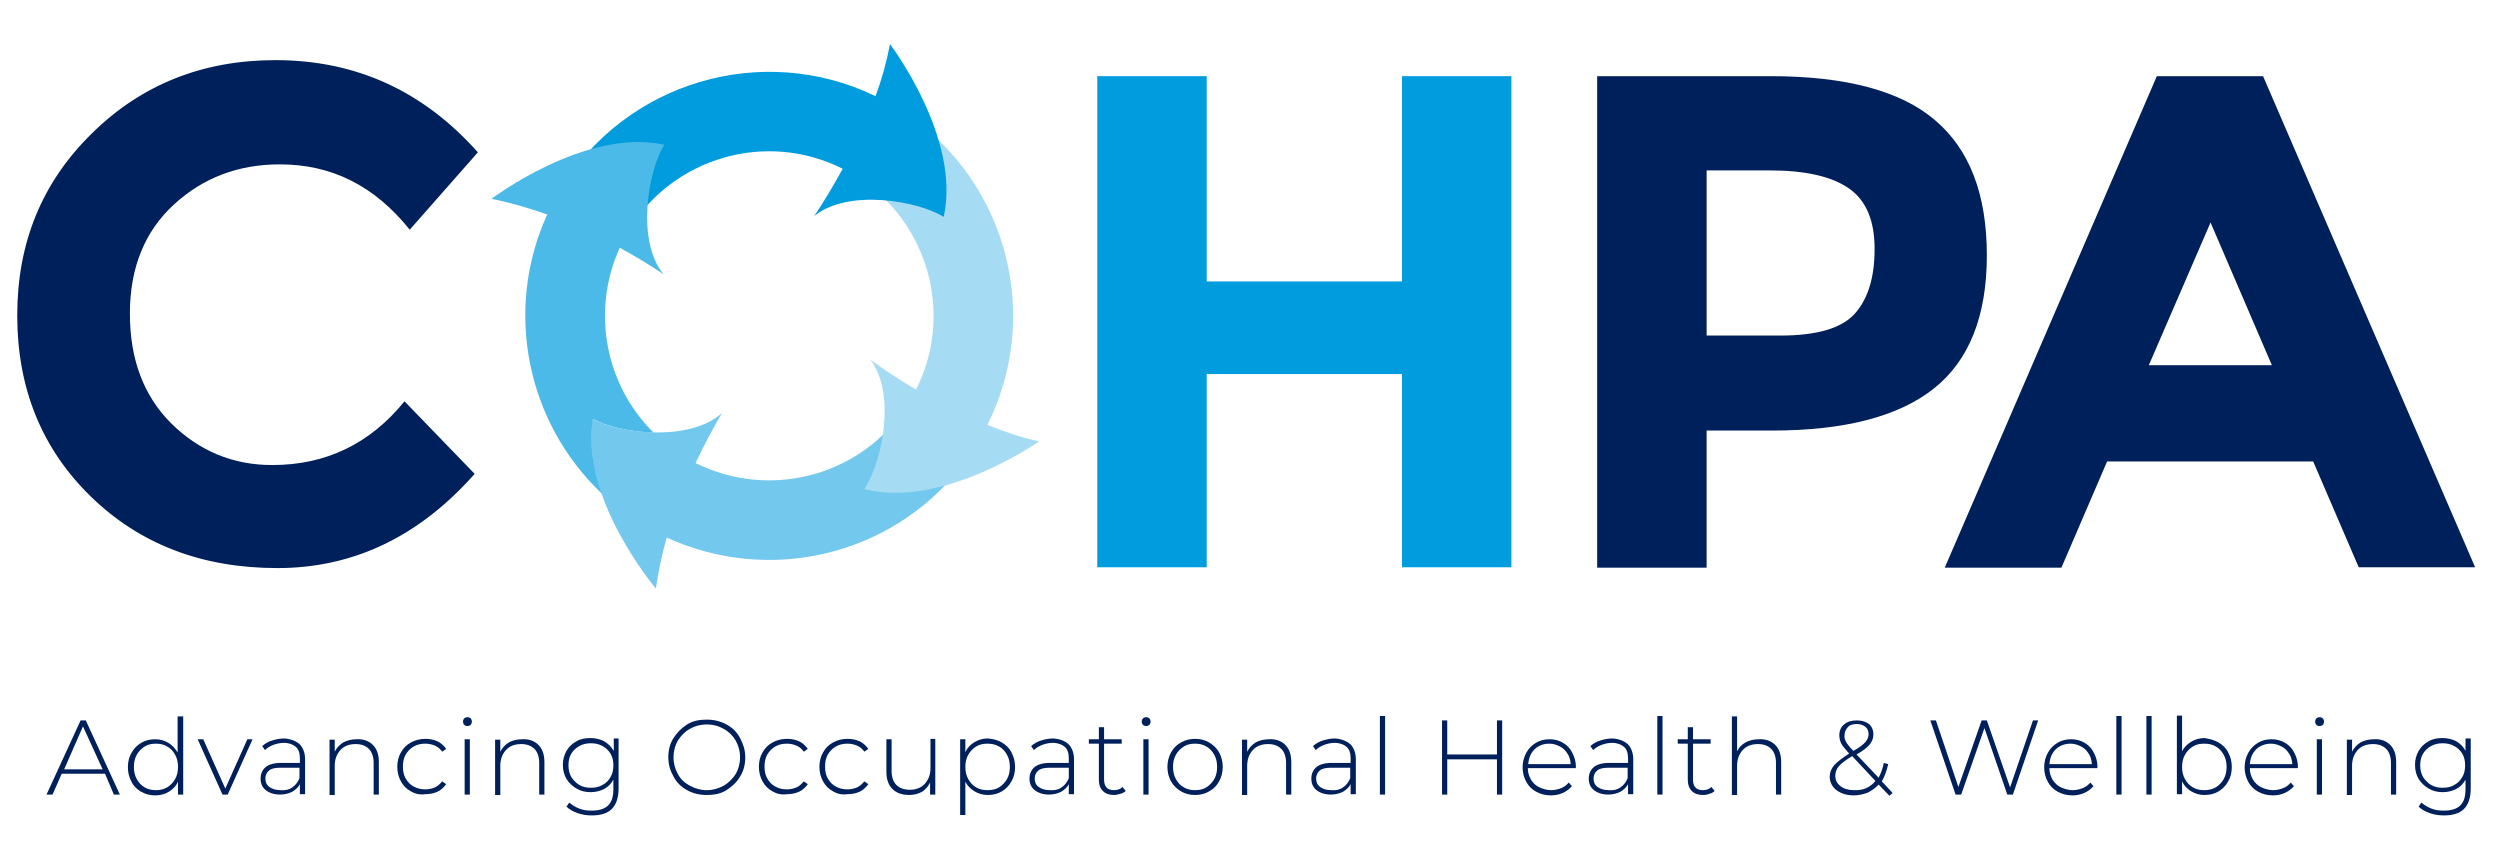 <?xml version="1.0" encoding="utf-8"?>
<!-- Generator: Adobe Illustrator 23.0.1, SVG Export Plug-In . SVG Version: 6.00 Build 0)  -->
<svg version="1.1" id="Layer_1" xmlns="http://www.w3.org/2000/svg" xmlns:xlink="http://www.w3.org/1999/xlink" x="0px" y="0px"
	 viewBox="0 0 623.6 212.6" style="enable-background:new 0 0 623.6 212.6;" xml:space="preserve">
<style type="text/css">
	.st0{fill:#009CDE;}
	.st1{fill:#00205B;}
	.st2{fill:#73C9ED;}
	.st3{fill:#A6DCF3;}
	.st4{fill:#4CBAE8;}
</style>
<g>
	<path class="st0" d="M349.6,19H377v122.5h-27.3V93.3h-48.7v48.2h-27.3V19h27.3v51.2h48.7V19z"/>
	<path class="st1" d="M482.7,30c8.6,7.3,12.9,18.5,12.9,33.7c0,15.1-4.4,26.2-13.2,33.2c-8.8,7-22.3,10.5-40.4,10.5h-16.3v34.2
		h-27.3V19h43.3C460.5,19,474.2,22.7,482.7,30z M462.7,78.2c3.3-3.7,4.9-9.1,4.9-16.1c0-7.1-2.1-12.1-6.4-15.1
		c-4.3-3-10.9-4.5-19.9-4.5h-15.6v41.2h18.4C453.2,83.7,459.4,81.9,462.7,78.2z"/>
	<path class="st1" d="M588.4,141.6L577,115.1h-51.4l-11.4,26.5h-29.1L538,19h26.5l52.9,122.5H588.4z M551.4,55.5l-15.4,35.6h30.7
		L551.4,55.5z"/>
</g>
<g>
	<path class="st1" d="M26.2,193H15.4l-2.3,5.2h-1.5l8.5-18.5h1.3l8.5,18.5h-1.5L26.2,193z M25.6,191.9l-4.9-10.7L16,191.9H25.6z"/>
	<path class="st1" d="M45.7,178.6v19.6h-1.3V195c-0.5,1.1-1.3,1.9-2.3,2.5c-1,0.6-2.1,0.9-3.4,0.9c-1.3,0-2.4-0.3-3.5-0.9
		c-1-0.6-1.9-1.4-2.4-2.5c-0.6-1.1-0.9-2.3-0.9-3.6c0-1.4,0.3-2.6,0.9-3.6c0.6-1.1,1.4-1.9,2.4-2.5s2.2-0.9,3.5-0.9
		c1.2,0,2.3,0.3,3.3,0.9c1,0.6,1.7,1.4,2.3,2.4v-9H45.7z M41.7,196.4c0.8-0.5,1.5-1.2,2-2.1c0.5-0.9,0.7-1.9,0.7-3
		c0-1.1-0.2-2.1-0.7-3c-0.5-0.9-1.1-1.6-2-2.1c-0.8-0.5-1.8-0.7-2.8-0.7c-1.1,0-2,0.2-2.8,0.7s-1.5,1.2-2,2.1
		c-0.5,0.9-0.7,1.9-0.7,3c0,1.1,0.2,2.1,0.7,3c0.5,0.9,1.1,1.6,2,2.1c0.8,0.5,1.8,0.7,2.8,0.7C39.9,197.1,40.8,196.9,41.7,196.4z"/>
	<path class="st1" d="M63,184.4l-6.2,13.8h-1.3l-6.2-13.8h1.4l5.5,12.3l5.5-12.3H63z"/>
	<path class="st1" d="M74.7,185.6c0.9,0.9,1.4,2.2,1.4,3.8v8.7h-1.3v-2.5c-0.4,0.8-1.1,1.4-1.9,1.9c-0.8,0.4-1.9,0.7-3,0.7
		c-1.5,0-2.7-0.4-3.6-1.1c-0.9-0.7-1.3-1.7-1.3-2.9c0-1.1,0.4-2.1,1.2-2.8s2.1-1.1,3.9-1.1h4.7v-1.1c0-1.3-0.3-2.3-1-2.9s-1.7-1-3-1
		c-0.9,0-1.8,0.2-2.6,0.5c-0.8,0.3-1.5,0.7-2.1,1.3l-0.7-1c0.7-0.6,1.5-1.1,2.5-1.4c1-0.3,2-0.5,3-0.5
		C72.4,184.3,73.8,184.8,74.7,185.6z M72.9,196.4c0.8-0.5,1.4-1.3,1.8-2.3v-2.6H70c-1.4,0-2.3,0.2-2.9,0.7c-0.6,0.5-0.9,1.2-0.9,2
		c0,0.9,0.3,1.6,1,2.1c0.7,0.5,1.6,0.8,2.8,0.8C71.1,197.2,72.1,197,72.9,196.4z"/>
	<path class="st1" d="M93,185.8c1,1,1.5,2.4,1.5,4.3v8.1h-1.3v-7.9c0-1.5-0.4-2.7-1.2-3.5c-0.8-0.8-1.9-1.2-3.3-1.2
		c-1.6,0-2.9,0.5-3.8,1.5s-1.4,2.3-1.4,3.9v7.3h-1.3v-13.8h1.3v3c0.5-1,1.2-1.7,2.1-2.3c0.9-0.5,2.1-0.8,3.3-0.8
		C90.6,184.3,92,184.8,93,185.8z"/>
	<path class="st1" d="M102.5,197.4c-1.1-0.6-1.9-1.4-2.5-2.5c-0.6-1.1-0.9-2.3-0.9-3.6c0-1.4,0.3-2.6,0.9-3.6
		c0.6-1.1,1.4-1.9,2.5-2.5c1.1-0.6,2.3-0.9,3.6-0.9c1.1,0,2.1,0.2,3,0.6c0.9,0.4,1.6,1.1,2.2,1.9l-1,0.7c-0.5-0.7-1.1-1.2-1.8-1.5
		c-0.7-0.3-1.5-0.5-2.4-0.5c-1.1,0-2,0.2-2.9,0.7c-0.9,0.5-1.5,1.2-2,2c-0.5,0.9-0.7,1.9-0.7,3c0,1.1,0.2,2.2,0.7,3
		c0.5,0.9,1.2,1.6,2,2c0.9,0.5,1.8,0.7,2.9,0.7c0.9,0,1.7-0.2,2.4-0.5c0.7-0.3,1.3-0.9,1.8-1.5l1,0.7c-0.6,0.8-1.3,1.5-2.2,1.9
		c-0.9,0.4-1.9,0.6-3,0.6C104.7,198.3,103.5,198,102.5,197.4z"/>
	<path class="st1" d="M115.8,180.8c-0.2-0.2-0.3-0.5-0.3-0.8c0-0.3,0.1-0.6,0.3-0.8c0.2-0.2,0.5-0.3,0.8-0.3s0.6,0.1,0.8,0.3
		c0.2,0.2,0.3,0.5,0.3,0.8s-0.1,0.6-0.3,0.8c-0.2,0.2-0.5,0.3-0.8,0.3S116,181,115.8,180.8z M115.9,184.4h1.3v13.8h-1.3V184.4z"/>
	<path class="st1" d="M134.3,185.8c1,1,1.5,2.4,1.5,4.3v8.1h-1.3v-7.9c0-1.5-0.4-2.7-1.2-3.5c-0.8-0.8-1.9-1.2-3.3-1.2
		c-1.6,0-2.9,0.5-3.8,1.5s-1.4,2.3-1.4,3.9v7.3h-1.3v-13.8h1.3v3c0.5-1,1.2-1.7,2.1-2.3c0.9-0.5,2.1-0.8,3.3-0.8
		C131.9,184.3,133.3,184.8,134.3,185.8z"/>
	<path class="st1" d="M154.3,184.4v12.3c0,2.3-0.6,4-1.7,5.1c-1.1,1.1-2.8,1.6-5,1.6c-1.3,0-2.5-0.2-3.6-0.6c-1.1-0.4-2-0.9-2.7-1.6
		l0.7-1c0.7,0.6,1.5,1.1,2.5,1.5c1,0.4,2,0.5,3.1,0.5c1.8,0,3.2-0.4,4.1-1.3c0.9-0.9,1.3-2.2,1.3-4.1v-2.3c-0.6,1-1.3,1.8-2.3,2.3
		c-1,0.5-2.1,0.8-3.4,0.8c-1.3,0-2.5-0.3-3.5-0.9c-1-0.6-1.9-1.4-2.5-2.4c-0.6-1-0.9-2.2-0.9-3.5s0.3-2.4,0.9-3.5
		c0.6-1,1.4-1.8,2.5-2.4c1-0.6,2.2-0.8,3.5-0.8c1.3,0,2.4,0.3,3.4,0.8c1,0.6,1.8,1.4,2.4,2.4v-3.1H154.3z M150.3,195.8
		c0.9-0.5,1.5-1.1,2-2c0.5-0.8,0.7-1.8,0.7-2.9s-0.2-2-0.7-2.9c-0.5-0.8-1.2-1.5-2-1.9c-0.9-0.5-1.8-0.7-2.9-0.7
		c-1.1,0-2,0.2-2.9,0.7c-0.9,0.5-1.5,1.1-2,1.9c-0.5,0.8-0.7,1.8-0.7,2.9s0.2,2,0.7,2.9c0.5,0.8,1.2,1.5,2,2
		c0.9,0.5,1.8,0.7,2.9,0.7C148.5,196.5,149.4,196.3,150.3,195.8z"/>
	<path class="st1" d="M171.4,197.1c-1.5-0.8-2.6-1.9-3.4-3.4c-0.8-1.4-1.3-3-1.3-4.8c0-1.8,0.4-3.4,1.3-4.8s2-2.5,3.4-3.4
		s3.1-1.2,4.9-1.2c1.8,0,3.4,0.4,4.9,1.2s2.6,1.9,3.4,3.4s1.3,3,1.3,4.8c0,1.8-0.4,3.4-1.3,4.8c-0.8,1.4-2,2.5-3.4,3.4
		s-3.1,1.2-4.9,1.2C174.5,198.3,172.8,197.9,171.4,197.1z M180.5,196c1.2-0.7,2.2-1.7,3-2.9c0.7-1.2,1.1-2.6,1.1-4.2
		s-0.4-2.9-1.1-4.2c-0.7-1.2-1.7-2.2-3-2.9c-1.2-0.7-2.6-1.1-4.2-1.1s-3,0.4-4.2,1.1c-1.3,0.7-2.2,1.7-3,2.9
		c-0.7,1.2-1.1,2.6-1.1,4.2s0.4,2.9,1.1,4.2s1.7,2.2,3,2.9c1.3,0.7,2.7,1.1,4.2,1.1S179.2,196.7,180.5,196z"/>
	<path class="st1" d="M192.7,197.4c-1.1-0.6-1.9-1.4-2.5-2.5c-0.6-1.1-0.9-2.3-0.9-3.6c0-1.4,0.3-2.6,0.9-3.6
		c0.6-1.1,1.4-1.9,2.5-2.5c1.1-0.6,2.3-0.9,3.6-0.9c1.1,0,2.1,0.2,3,0.6c0.9,0.4,1.6,1.1,2.2,1.9l-1,0.7c-0.5-0.7-1.1-1.2-1.8-1.5
		c-0.7-0.3-1.5-0.5-2.4-0.5c-1.1,0-2,0.2-2.9,0.7c-0.9,0.5-1.5,1.2-2,2c-0.5,0.9-0.7,1.9-0.7,3c0,1.1,0.2,2.2,0.7,3
		c0.5,0.9,1.2,1.6,2,2c0.9,0.5,1.8,0.7,2.9,0.7c0.9,0,1.7-0.2,2.4-0.5c0.7-0.3,1.3-0.9,1.8-1.5l1,0.7c-0.6,0.8-1.3,1.5-2.2,1.9
		c-0.9,0.4-1.9,0.6-3,0.6C194.9,198.3,193.7,198,192.7,197.4z"/>
	<path class="st1" d="M207.8,197.4c-1.1-0.6-1.9-1.4-2.5-2.5c-0.6-1.1-0.9-2.3-0.9-3.6c0-1.4,0.3-2.6,0.9-3.6
		c0.6-1.1,1.4-1.9,2.5-2.5c1.1-0.6,2.3-0.9,3.6-0.9c1.1,0,2.1,0.2,3,0.6c0.9,0.4,1.6,1.1,2.2,1.9l-1,0.7c-0.5-0.7-1.1-1.2-1.8-1.5
		c-0.7-0.3-1.5-0.5-2.4-0.5c-1.1,0-2,0.2-2.9,0.7c-0.9,0.5-1.5,1.2-2,2c-0.5,0.9-0.7,1.9-0.7,3c0,1.1,0.2,2.2,0.7,3
		c0.5,0.9,1.2,1.6,2,2c0.9,0.5,1.8,0.7,2.9,0.7c0.9,0,1.7-0.2,2.4-0.5c0.7-0.3,1.3-0.9,1.8-1.5l1,0.7c-0.6,0.8-1.3,1.5-2.2,1.9
		c-0.9,0.4-1.9,0.6-3,0.6C210,198.3,208.8,198,207.8,197.4z"/>
	<path class="st1" d="M233.3,184.4v13.8H232v-3c-0.5,1-1.1,1.7-2,2.3c-0.9,0.5-2,0.8-3.2,0.8c-1.8,0-3.2-0.5-4.2-1.5
		c-1-1-1.5-2.4-1.5-4.3v-8.1h1.3v7.9c0,1.5,0.4,2.7,1.2,3.5c0.8,0.8,1.9,1.2,3.4,1.2c1.5,0,2.8-0.5,3.7-1.5c0.9-1,1.4-2.3,1.4-3.9
		v-7.3H233.3z"/>
	<path class="st1" d="M249.9,185.2c1,0.6,1.9,1.4,2.4,2.5c0.6,1.1,0.9,2.3,0.9,3.6c0,1.4-0.3,2.6-0.9,3.6c-0.6,1.1-1.4,1.9-2.4,2.5
		c-1,0.6-2.2,0.9-3.5,0.9c-1.2,0-2.3-0.3-3.3-0.9c-1-0.6-1.8-1.4-2.3-2.4v8.3h-1.3v-18.9h1.3v3.2c0.5-1.1,1.3-1.9,2.3-2.5
		c1-0.6,2.1-0.9,3.3-0.9C247.7,184.3,248.9,184.6,249.9,185.2z M249.2,196.4c0.8-0.5,1.5-1.2,2-2.1c0.5-0.9,0.7-1.9,0.7-3
		c0-1.1-0.2-2.1-0.7-3c-0.5-0.9-1.1-1.6-2-2.1s-1.8-0.7-2.9-0.7c-1.1,0-2,0.2-2.8,0.7c-0.8,0.5-1.5,1.2-2,2.1
		c-0.5,0.9-0.7,1.9-0.7,3c0,1.1,0.2,2.1,0.7,3c0.5,0.9,1.1,1.6,2,2.1c0.8,0.5,1.8,0.7,2.8,0.7C247.4,197.1,248.4,196.9,249.2,196.4z
		"/>
	<path class="st1" d="M266.5,185.6c0.9,0.9,1.4,2.2,1.4,3.8v8.7h-1.3v-2.5c-0.4,0.8-1.1,1.4-1.9,1.9c-0.8,0.4-1.9,0.7-3,0.7
		c-1.5,0-2.7-0.4-3.6-1.1c-0.9-0.7-1.3-1.7-1.3-2.9c0-1.1,0.4-2.1,1.2-2.8s2.1-1.1,3.9-1.1h4.7v-1.1c0-1.3-0.3-2.3-1-2.9s-1.7-1-3-1
		c-0.9,0-1.8,0.2-2.6,0.5c-0.8,0.3-1.5,0.7-2.1,1.3l-0.7-1c0.7-0.6,1.5-1.1,2.5-1.4c1-0.3,2-0.5,3-0.5
		C264.3,184.3,265.6,184.8,266.5,185.6z M264.8,196.4c0.8-0.5,1.4-1.3,1.8-2.3v-2.6h-4.7c-1.4,0-2.3,0.2-2.9,0.7
		c-0.6,0.5-0.9,1.2-0.9,2c0,0.9,0.3,1.6,1,2.1c0.7,0.5,1.6,0.8,2.8,0.8C263,197.2,264,197,264.8,196.4z"/>
	<path class="st1" d="M280.8,197.3c-0.3,0.3-0.8,0.6-1.3,0.7s-1,0.3-1.6,0.3c-1.2,0-2.1-0.3-2.8-1c-0.7-0.7-1-1.6-1-2.8v-9h-2.5
		v-1.1h2.5v-3h1.3v3h4.4v1.1h-4.4v8.9c0,0.9,0.2,1.6,0.6,2c0.4,0.5,1.1,0.7,1.9,0.7c0.9,0,1.6-0.3,2.1-0.8L280.8,197.3z"/>
	<path class="st1" d="M285.1,180.8c-0.2-0.2-0.3-0.5-0.3-0.8c0-0.3,0.1-0.6,0.3-0.8c0.2-0.2,0.5-0.3,0.8-0.3s0.6,0.1,0.8,0.3
		c0.2,0.2,0.3,0.5,0.3,0.8s-0.1,0.6-0.3,0.8c-0.2,0.2-0.5,0.3-0.8,0.3S285.3,181,285.1,180.8z M285.2,184.4h1.3v13.8h-1.3V184.4z"/>
	<path class="st1" d="M294.6,197.4c-1-0.6-1.9-1.4-2.5-2.5c-0.6-1.1-0.9-2.3-0.9-3.6c0-1.3,0.3-2.5,0.9-3.6c0.6-1.1,1.4-1.9,2.5-2.5
		c1-0.6,2.2-0.9,3.5-0.9c1.3,0,2.5,0.3,3.5,0.9c1,0.6,1.9,1.4,2.5,2.5c0.6,1.1,0.9,2.3,0.9,3.6c0,1.3-0.3,2.5-0.9,3.6
		c-0.6,1.1-1.4,1.9-2.5,2.5c-1,0.6-2.2,0.9-3.5,0.9C296.8,198.3,295.6,198,294.6,197.4z M300.9,196.4c0.8-0.5,1.5-1.2,2-2.1
		c0.5-0.9,0.7-1.9,0.7-3c0-1.1-0.2-2.1-0.7-3c-0.5-0.9-1.1-1.6-2-2.1c-0.8-0.5-1.8-0.7-2.8-0.7c-1.1,0-2,0.2-2.8,0.7s-1.5,1.2-2,2.1
		c-0.5,0.9-0.7,1.9-0.7,3c0,1.1,0.2,2.1,0.7,3c0.5,0.9,1.1,1.6,2,2.1c0.8,0.5,1.8,0.7,2.8,0.7C299.2,197.1,300.1,196.9,300.9,196.4z
		"/>
	<path class="st1" d="M320.6,185.8c1,1,1.5,2.4,1.5,4.3v8.1h-1.3v-7.9c0-1.5-0.4-2.7-1.2-3.5c-0.8-0.8-1.9-1.2-3.3-1.2
		c-1.6,0-2.9,0.5-3.8,1.5c-0.9,1-1.4,2.3-1.4,3.9v7.3h-1.3v-13.8h1.3v3c0.5-1,1.2-1.7,2.1-2.3c0.9-0.5,2.1-0.8,3.3-0.8
		C318.2,184.3,319.6,184.8,320.6,185.8z"/>
	<path class="st1" d="M336.8,185.6c0.9,0.9,1.4,2.2,1.4,3.8v8.7h-1.3v-2.5c-0.4,0.8-1.1,1.4-1.9,1.9c-0.8,0.4-1.9,0.7-3,0.7
		c-1.5,0-2.7-0.4-3.6-1.1s-1.3-1.7-1.3-2.9c0-1.1,0.4-2.1,1.2-2.8s2.1-1.1,3.9-1.1h4.7v-1.1c0-1.3-0.3-2.3-1-2.9s-1.7-1-3-1
		c-0.9,0-1.8,0.2-2.6,0.5c-0.8,0.3-1.5,0.7-2.1,1.3l-0.7-1c0.7-0.6,1.5-1.1,2.5-1.4c1-0.3,2-0.5,3-0.5
		C334.5,184.3,335.8,184.8,336.8,185.6z M335,196.4c0.8-0.5,1.4-1.3,1.8-2.3v-2.6h-4.7c-1.4,0-2.3,0.2-2.9,0.7
		c-0.6,0.5-0.9,1.2-0.9,2c0,0.9,0.3,1.6,1,2.1c0.7,0.5,1.6,0.8,2.8,0.8C333.2,197.2,334.2,197,335,196.4z"/>
	<path class="st1" d="M344.2,178.6h1.3v19.6h-1.3V178.6z"/>
	<path class="st1" d="M374.7,179.7v18.5h-1.3v-8.8H361v8.8h-1.3v-18.5h1.3v8.5h12.4v-8.5H374.7z"/>
	<path class="st1" d="M393,191.6h-11.9c0,1.1,0.3,2,0.8,2.9c0.5,0.8,1.2,1.5,2.1,1.9s1.9,0.7,2.9,0.7c0.9,0,1.7-0.2,2.5-0.5
		c0.8-0.3,1.4-0.8,1.9-1.4l0.8,0.9c-0.6,0.7-1.4,1.3-2.3,1.7c-0.9,0.4-1.9,0.6-2.9,0.6c-1.4,0-2.6-0.3-3.7-0.9
		c-1.1-0.6-1.9-1.4-2.5-2.5c-0.6-1.1-0.9-2.3-0.9-3.6c0-1.3,0.3-2.5,0.9-3.6c0.6-1.1,1.4-1.9,2.4-2.5c1-0.6,2.1-0.9,3.4-0.9
		s2.4,0.3,3.4,0.9s1.8,1.4,2.3,2.5c0.6,1.1,0.9,2.3,0.9,3.6L393,191.6z M383.9,186.1c-0.8,0.4-1.4,1-1.9,1.8
		c-0.5,0.8-0.7,1.7-0.8,2.7h10.6c-0.1-1-0.3-1.9-0.8-2.6c-0.5-0.8-1.1-1.4-1.9-1.8c-0.8-0.4-1.6-0.7-2.6-0.7
		S384.6,185.7,383.9,186.1z"/>
	<path class="st1" d="M406,185.6c0.9,0.9,1.4,2.2,1.4,3.8v8.7h-1.3v-2.5c-0.4,0.8-1.1,1.4-1.9,1.9c-0.8,0.4-1.9,0.7-3,0.7
		c-1.5,0-2.7-0.4-3.6-1.1s-1.3-1.7-1.3-2.9c0-1.1,0.4-2.1,1.2-2.8s2.1-1.1,3.9-1.1h4.7v-1.1c0-1.3-0.3-2.3-1-2.9s-1.7-1-3-1
		c-0.9,0-1.8,0.2-2.6,0.5c-0.8,0.3-1.5,0.7-2.1,1.3l-0.7-1c0.7-0.6,1.5-1.1,2.5-1.4c1-0.3,2-0.5,3-0.5
		C403.8,184.3,405.1,184.8,406,185.6z M404.2,196.4c0.8-0.5,1.4-1.3,1.8-2.3v-2.6h-4.7c-1.4,0-2.3,0.2-2.9,0.7
		c-0.6,0.5-0.9,1.2-0.9,2c0,0.9,0.3,1.6,1,2.1c0.7,0.5,1.6,0.8,2.8,0.8C402.4,197.2,403.4,197,404.2,196.4z"/>
	<path class="st1" d="M413.4,178.6h1.3v19.6h-1.3V178.6z"/>
	<path class="st1" d="M427.7,197.3c-0.3,0.3-0.8,0.6-1.3,0.7c-0.5,0.2-1,0.3-1.6,0.3c-1.2,0-2.1-0.3-2.8-1c-0.7-0.7-1-1.6-1-2.8v-9
		h-2.5v-1.1h2.5v-3h1.3v3h4.4v1.1h-4.4v8.9c0,0.9,0.2,1.6,0.6,2c0.4,0.5,1.1,0.7,1.9,0.7c0.9,0,1.6-0.3,2.1-0.8L427.7,197.3z"/>
	<path class="st1" d="M442.8,185.8c1,1,1.5,2.4,1.5,4.3v8.1H443v-7.9c0-1.5-0.4-2.7-1.2-3.5c-0.8-0.8-1.9-1.2-3.3-1.2
		c-1.6,0-2.9,0.5-3.8,1.5s-1.4,2.3-1.4,3.9v7.3H432v-19.6h1.3v8.7c0.5-1,1.2-1.7,2.1-2.2s2-0.8,3.3-0.8
		C440.4,184.3,441.8,184.8,442.8,185.8z"/>
	<path class="st1" d="M471.3,198.5l-2.7-2.8c-0.8,0.9-1.7,1.5-2.7,2c-1,0.4-2.2,0.7-3.5,0.7c-1.2,0-2.2-0.2-3.1-0.6
		c-0.9-0.4-1.6-0.9-2.1-1.6c-0.5-0.7-0.8-1.5-0.8-2.4c0-1.1,0.4-2.1,1.1-2.9s2-1.8,3.7-2.9l0-0.1c-0.9-1-1.5-1.7-1.9-2.4
		c-0.3-0.6-0.5-1.3-0.5-2.1c0-1.1,0.4-2.1,1.2-2.7c0.8-0.7,1.9-1,3.2-1c1.2,0,2.2,0.3,3,0.9c0.7,0.6,1.1,1.5,1.1,2.6
		c0,0.9-0.3,1.7-0.9,2.5c-0.6,0.7-1.7,1.6-3.3,2.5l5.5,5.8c0.6-1.1,1-2.3,1.3-3.7l1.1,0.3c-0.4,1.7-0.9,3.1-1.6,4.3l2.7,2.9
		L471.3,198.5z M467.8,194.8l-5.8-6.2c-1.6,1-2.7,1.8-3.3,2.5s-0.9,1.5-0.9,2.4c0,1.1,0.4,1.9,1.3,2.6c0.9,0.7,2,1,3.4,1
		C464.8,197.2,466.5,196.4,467.8,194.8z M460.5,185.1c0.3,0.5,0.9,1.3,1.8,2.2c1.5-0.8,2.5-1.6,3-2.2c0.5-0.6,0.8-1.2,0.8-2
		c0-0.8-0.3-1.4-0.8-1.8c-0.5-0.4-1.2-0.7-2.1-0.7c-1,0-1.8,0.2-2.3,0.8s-0.8,1.2-0.8,2C460,184,460.2,184.5,460.5,185.1z"/>
	<path class="st1" d="M508.4,179.7l-6.3,18.5h-1.4l-5.7-16.6l-5.8,16.6h-1.4l-6.3-18.5h1.4l5.6,16.6l5.8-16.6h1.3l5.8,16.7l5.7-16.7
		H508.4z"/>
	<path class="st1" d="M523.1,191.6h-11.9c0,1.1,0.3,2,0.8,2.9c0.5,0.8,1.2,1.5,2.1,1.9s1.9,0.7,2.9,0.7c0.9,0,1.7-0.2,2.5-0.5
		c0.8-0.3,1.4-0.8,1.9-1.4l0.8,0.9c-0.6,0.7-1.4,1.3-2.3,1.7c-0.9,0.4-1.9,0.6-2.9,0.6c-1.4,0-2.6-0.3-3.7-0.9
		c-1.1-0.6-1.9-1.4-2.5-2.5c-0.6-1.1-0.9-2.3-0.9-3.6c0-1.3,0.3-2.5,0.9-3.6c0.6-1.1,1.4-1.9,2.4-2.5c1-0.6,2.1-0.9,3.4-0.9
		s2.4,0.3,3.4,0.9s1.8,1.4,2.3,2.5c0.6,1.1,0.9,2.3,0.9,3.6L523.1,191.6z M513.9,186.1c-0.8,0.4-1.4,1-1.9,1.8
		c-0.5,0.8-0.7,1.7-0.8,2.7h10.6c-0.1-1-0.3-1.9-0.8-2.6c-0.5-0.8-1.1-1.4-1.9-1.8c-0.8-0.4-1.6-0.7-2.6-0.7
		S514.7,185.7,513.9,186.1z"/>
	<path class="st1" d="M527.9,178.6h1.3v19.6h-1.3V178.6z"/>
	<path class="st1" d="M535.4,178.6h1.3v19.6h-1.3V178.6z"/>
	<path class="st1" d="M553.4,185.2c1,0.6,1.9,1.4,2.4,2.5c0.6,1.1,0.9,2.3,0.9,3.6c0,1.4-0.3,2.6-0.9,3.6c-0.6,1.1-1.4,1.9-2.4,2.5
		c-1,0.6-2.2,0.9-3.5,0.9c-1.2,0-2.3-0.3-3.3-0.9c-1-0.6-1.8-1.4-2.3-2.5v3.2H543v-19.6h1.3v8.9c0.5-1,1.3-1.8,2.3-2.4
		c1-0.6,2.1-0.9,3.3-0.9C551.2,184.3,552.3,184.6,553.4,185.2z M552.7,196.4c0.8-0.5,1.5-1.2,2-2.1c0.5-0.9,0.7-1.9,0.7-3
		c0-1.1-0.2-2.1-0.7-3c-0.5-0.9-1.1-1.6-2-2.1c-0.8-0.5-1.8-0.7-2.9-0.7c-1.1,0-2,0.2-2.8,0.7s-1.5,1.2-2,2.1
		c-0.5,0.9-0.7,1.9-0.7,3c0,1.1,0.2,2.1,0.7,3c0.5,0.9,1.1,1.6,2,2.1c0.8,0.5,1.8,0.7,2.8,0.7C550.9,197.1,551.8,196.9,552.7,196.4z
		"/>
	<path class="st1" d="M573.1,191.6h-11.9c0,1.1,0.3,2,0.8,2.9c0.5,0.8,1.2,1.5,2.1,1.9s1.9,0.7,2.9,0.7c0.9,0,1.7-0.2,2.5-0.5
		c0.8-0.3,1.4-0.8,1.9-1.4l0.8,0.9c-0.6,0.7-1.4,1.3-2.3,1.7c-0.9,0.4-1.9,0.6-2.9,0.6c-1.4,0-2.6-0.3-3.7-0.9
		c-1.1-0.6-1.9-1.4-2.5-2.5c-0.6-1.1-0.9-2.3-0.9-3.6c0-1.3,0.3-2.5,0.9-3.6c0.6-1.1,1.4-1.9,2.4-2.5c1-0.6,2.1-0.9,3.4-0.9
		s2.4,0.3,3.4,0.9s1.8,1.4,2.3,2.5c0.6,1.1,0.9,2.3,0.9,3.6L573.1,191.6z M563.9,186.1c-0.8,0.4-1.4,1-1.9,1.8
		c-0.5,0.8-0.7,1.7-0.8,2.7h10.6c-0.1-1-0.3-1.9-0.8-2.6c-0.5-0.8-1.1-1.4-1.9-1.8c-0.8-0.4-1.6-0.7-2.6-0.7
		S564.7,185.7,563.9,186.1z"/>
	<path class="st1" d="M577.8,180.8c-0.2-0.2-0.3-0.5-0.3-0.8c0-0.3,0.1-0.6,0.3-0.8c0.2-0.2,0.5-0.3,0.8-0.3c0.3,0,0.6,0.1,0.8,0.3
		c0.2,0.2,0.3,0.5,0.3,0.8s-0.1,0.6-0.3,0.8c-0.2,0.2-0.5,0.3-0.8,0.3C578.2,181.1,578,181,577.8,180.8z M577.9,184.4h1.3v13.8h-1.3
		V184.4z"/>
	<path class="st1" d="M596.2,185.8c1,1,1.5,2.4,1.5,4.3v8.1h-1.3v-7.9c0-1.5-0.4-2.7-1.2-3.5c-0.8-0.8-1.9-1.2-3.3-1.2
		c-1.6,0-2.9,0.5-3.8,1.5s-1.4,2.3-1.4,3.9v7.3h-1.3v-13.8h1.3v3c0.5-1,1.2-1.7,2.1-2.3c0.9-0.5,2.1-0.8,3.3-0.8
		C593.9,184.3,595.2,184.8,596.2,185.8z"/>
	<path class="st1" d="M616.3,184.4v12.3c0,2.3-0.6,4-1.7,5.1c-1.1,1.1-2.8,1.6-5,1.6c-1.3,0-2.5-0.2-3.6-0.6c-1.1-0.4-2-0.9-2.7-1.6
		l0.7-1c0.7,0.6,1.5,1.1,2.5,1.5c1,0.4,2,0.5,3.1,0.5c1.8,0,3.2-0.4,4.1-1.3c0.9-0.9,1.3-2.2,1.3-4.1v-2.3c-0.6,1-1.3,1.8-2.3,2.3
		c-1,0.5-2.1,0.8-3.4,0.8c-1.3,0-2.5-0.3-3.5-0.9c-1-0.6-1.9-1.4-2.5-2.4c-0.6-1-0.9-2.2-0.9-3.5s0.3-2.4,0.9-3.5
		c0.6-1,1.4-1.8,2.5-2.4c1-0.6,2.2-0.8,3.5-0.8c1.3,0,2.4,0.3,3.4,0.8c1,0.6,1.8,1.4,2.3,2.4v-3.1H616.3z M612.2,195.8
		c0.9-0.5,1.5-1.1,2-2c0.5-0.8,0.7-1.8,0.7-2.9s-0.2-2-0.7-2.9c-0.5-0.8-1.2-1.5-2-1.9c-0.9-0.5-1.8-0.7-2.9-0.7
		c-1.1,0-2,0.2-2.9,0.7c-0.9,0.5-1.5,1.1-2,1.9c-0.5,0.8-0.7,1.8-0.7,2.9s0.2,2,0.7,2.9c0.5,0.8,1.2,1.5,2,2
		c0.9,0.5,1.8,0.7,2.9,0.7C610.4,196.5,611.4,196.3,612.2,195.8z"/>
</g>
<g>
	<path class="st1" d="M67.9,116c13.4,0,24.4-5.3,33-15.9l17.5,18.1c-13.9,15.7-30.3,23.5-49.2,23.5c-18.9,0-34.4-6-46.6-17.9
		c-12.2-11.9-18.3-27-18.3-45.1c0-18.2,6.2-33.3,18.7-45.5c12.4-12.2,27.7-18.2,45.7-18.2c20.1,0,36.9,7.7,50.5,23l-17,19.3
		C93.4,46.3,82.7,41,69.8,41C59.5,41,50.7,44.3,43.4,51c-7.3,6.7-11,15.8-11,27.2s3.4,20.5,10.3,27.4C49.7,112.5,58.1,116,67.9,116z
		"/>
</g>
<g>
	<path class="st2" d="M239.3,117l-17.5-10.1c-12.2,13-31.8,16.8-48.3,8.6c2.1-4.4,4.3-8.6,6.6-12.5c-8,7.3-25.6,5.2-32.3,1.5
		c-3.2,19.9,15.8,42.3,15.8,42.3c0.6-4.2,1.5-8.4,2.7-12.7C191.9,145.8,222,138.6,239.3,117z"/>
	<path class="st3" d="M246.3,106c13.5-27,5.1-59.8-19.4-77l-10,17.3c15.4,11.9,20.5,33.2,11.6,50.9c-4-2.4-7.9-4.9-11.4-7.5
		c6.6,8.7,2.8,26-1.5,32.3c19.6,5,43.6-11.9,43.6-11.9C255,109.2,250.6,107.7,246.3,106z"/>
	<path class="st0" d="M222,11c-0.8,4.3-2,8.6-3.6,13c-28.2-13.7-62.6-3.6-78.9,23.7l17.2,9.9c11.1-18.4,34.5-25.1,53.5-15.5
		c-2.3,4.2-4.7,8.2-7.1,11.8c8.4-6.9,25.9-3.8,32.3,0.2C239.8,34.4,222,11,222,11z"/>
	<path class="st4" d="M147.9,104.5c3.2,1.8,9,3.2,15.1,3.4c-12-11.9-15.6-30.3-8.4-46.1c3.8,2.1,7.5,4.3,10.9,6.6
		c-6.9-8.4-3.8-25.9,0.2-32.3c-19.7-4.3-43.1,13.5-43.1,13.5c4.6,0.9,9.3,2.3,13.9,3.9c-10.9,23.9-5.1,51.9,13.6,69.6
		C148,117.1,146.9,110.7,147.9,104.5z"/>
</g>
</svg>
